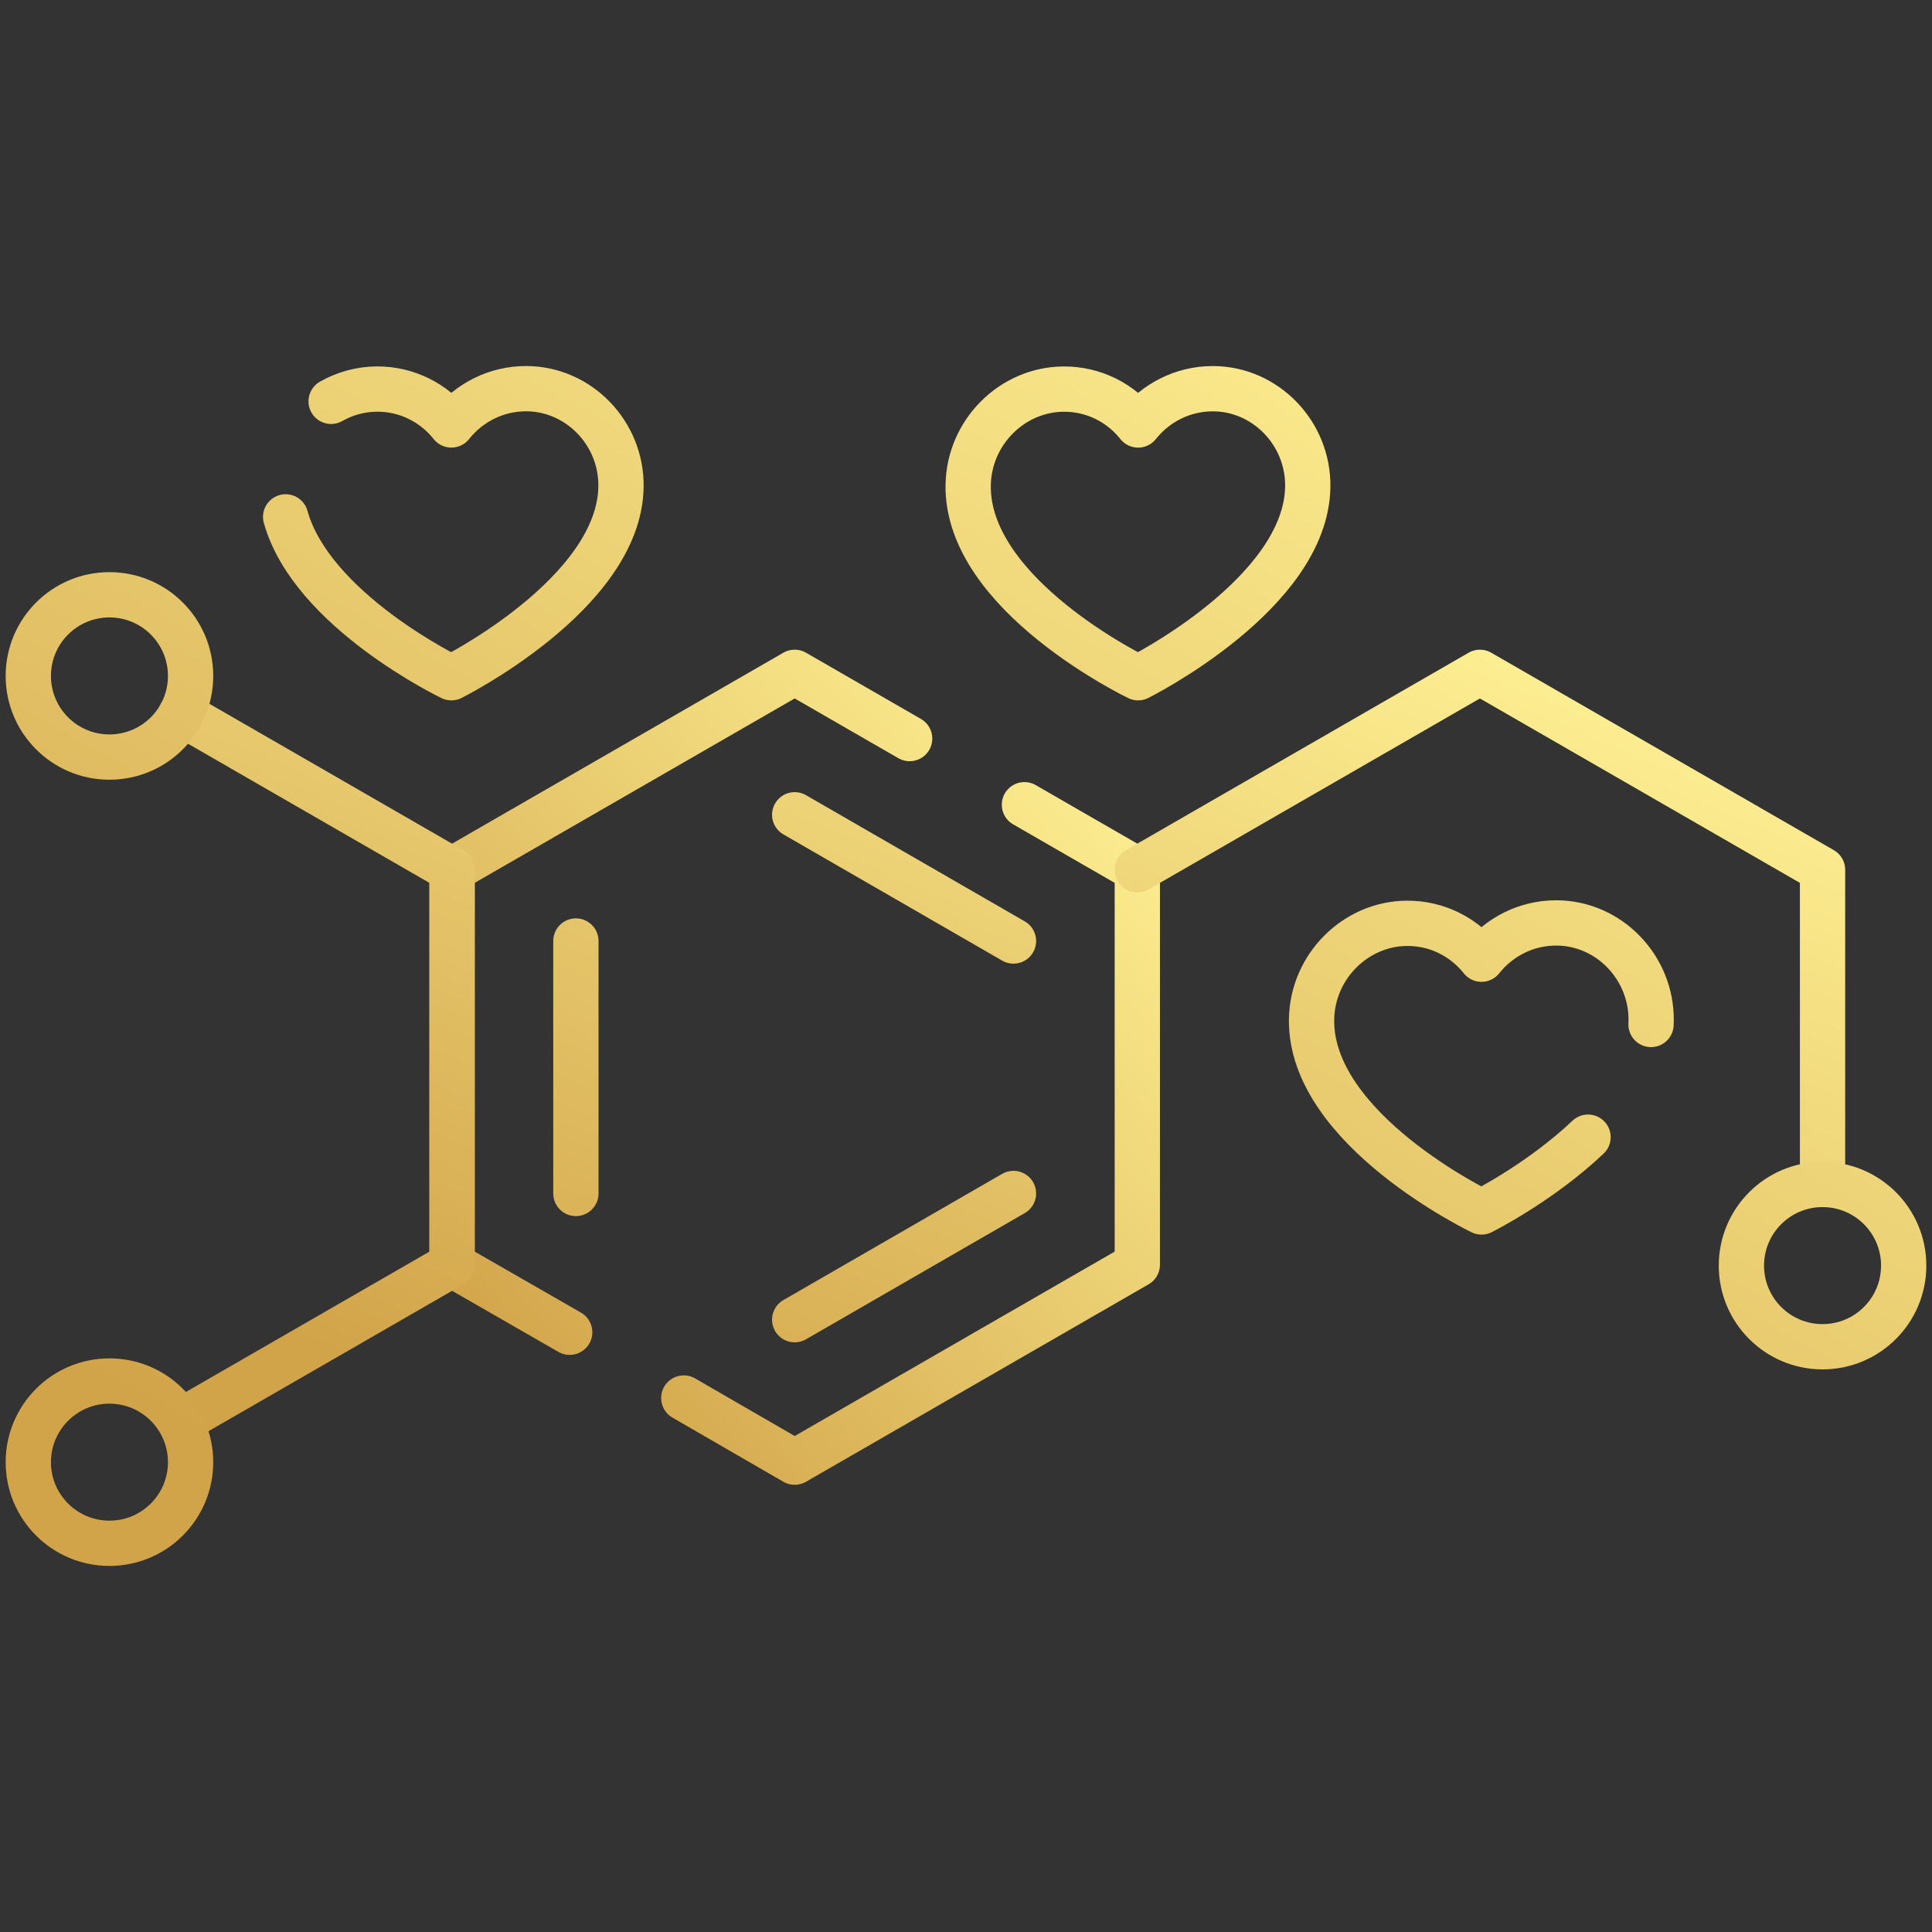 <?xml version="1.0" encoding="UTF-8"?> <svg xmlns="http://www.w3.org/2000/svg" width="512" height="512" viewBox="0 0 512 512" fill="none"><rect x="0" y="0" width="512" height="512" fill="#333333" stroke="none"/> <g clip-path="url(#clip0_1212_29)"> <path d="M181.213 370.489L210.601 387.486L301.399 335.157V230.502L271.484 213.261M241.064 195.729L210.601 178.172L119.804 230.501V335.157L150.976 353.062" stroke="url(#paint0_linear_1212_29)" stroke-width="12" stroke-miterlimit="10" stroke-linecap="round" stroke-linejoin="round"></path> <path d="M482.993 312.893V230.502L392.195 178.174L301.398 230.502M47.886 376.604L119.803 335.158V230.502L48.04 189.144M268.584 249.377L210.602 215.925M210.6 349.732L268.583 316.281M152.617 249.377V316.281" stroke="url(#paint1_linear_1212_29)" stroke-width="12" stroke-miterlimit="10" stroke-linecap="round" stroke-linejoin="round"></path> <mask id="mask0_1212_29" style="mask-type:luminance" maskUnits="userSpaceOnUse" x="0" y="0" width="512" height="512"> <path d="M0 0.001H511.999V512H0V0.001Z" fill="white"></path> </mask> <g mask="url(#mask0_1212_29)"> <path d="M75.7 136.977C82.666 161.882 119.617 179.606 119.617 179.606C119.617 179.606 164.176 157.414 164.572 128.98C164.77 114.822 153.403 103.044 139.473 103.001C131.46 102.977 124.3 106.737 119.616 112.616C114.968 106.768 107.837 103.047 99.835 103.105C95.595 103.14 91.436 104.26 87.753 106.36M437.542 271.494C437.557 271.184 437.566 270.873 437.571 270.561C437.769 256.405 426.401 244.627 412.472 244.585C404.459 244.56 397.298 248.32 392.615 254.199C387.967 248.351 380.835 244.631 372.834 244.689C359.187 244.788 347.851 256.145 347.579 270.012C347.005 299.306 392.615 321.18 392.615 321.18C392.615 321.18 408.062 313.488 420.848 301.359M504.498 335.398C504.498 323.521 494.871 313.893 482.994 313.893C471.118 313.893 461.489 323.521 461.489 335.398C461.489 347.275 471.118 356.903 482.994 356.903C494.871 356.903 504.498 347.275 504.498 335.398ZM50.51 179.129C50.51 167.252 40.882 157.624 29.005 157.624C17.128 157.624 7.5 167.252 7.5 179.129C7.5 191.005 17.128 200.633 29.005 200.633C40.882 200.633 50.51 191.005 50.51 179.129ZM50.51 387.486C50.51 375.611 40.882 365.982 29.005 365.982C17.128 365.982 7.5 375.611 7.5 387.486C7.5 399.363 17.128 408.991 29.005 408.991C40.882 408.991 50.51 399.363 50.51 387.486ZM346.571 128.987C346.769 114.831 335.402 103.053 321.472 103.01C313.459 102.986 306.299 106.746 301.615 112.624C296.967 106.777 289.836 103.056 281.834 103.115C268.187 103.214 256.851 114.571 256.579 128.438C256.005 157.731 301.615 179.606 301.615 179.606C301.615 179.606 346.175 157.416 346.571 128.987Z" stroke="url(#paint2_linear_1212_29)" stroke-width="12" stroke-miterlimit="10" stroke-linecap="round" stroke-linejoin="round"></path> </g> </g> <defs> <linearGradient id="paint0_linear_1212_29" x1="154.643" y1="387.345" x2="324.053" y2="226.939" gradientUnits="userSpaceOnUse"> <stop stop-color="#D2A44A"></stop> <stop offset="1" stop-color="#FEF093"></stop> </linearGradient> <linearGradient id="paint1_linear_1212_29" x1="131.363" y1="376.47" x2="245.799" y2="102.609" gradientUnits="userSpaceOnUse"> <stop stop-color="#D2A44A"></stop> <stop offset="1" stop-color="#FEF093"></stop> </linearGradient> <linearGradient id="paint2_linear_1212_29" x1="102.851" y1="408.785" x2="315.129" y2="32.488" gradientUnits="userSpaceOnUse"> <stop stop-color="#D2A44A"></stop> <stop offset="1" stop-color="#FEF093"></stop> </linearGradient> <clipPath id="clip0_1212_29"> <rect width="512" height="512" fill="white"></rect> </clipPath> </defs> </svg> 